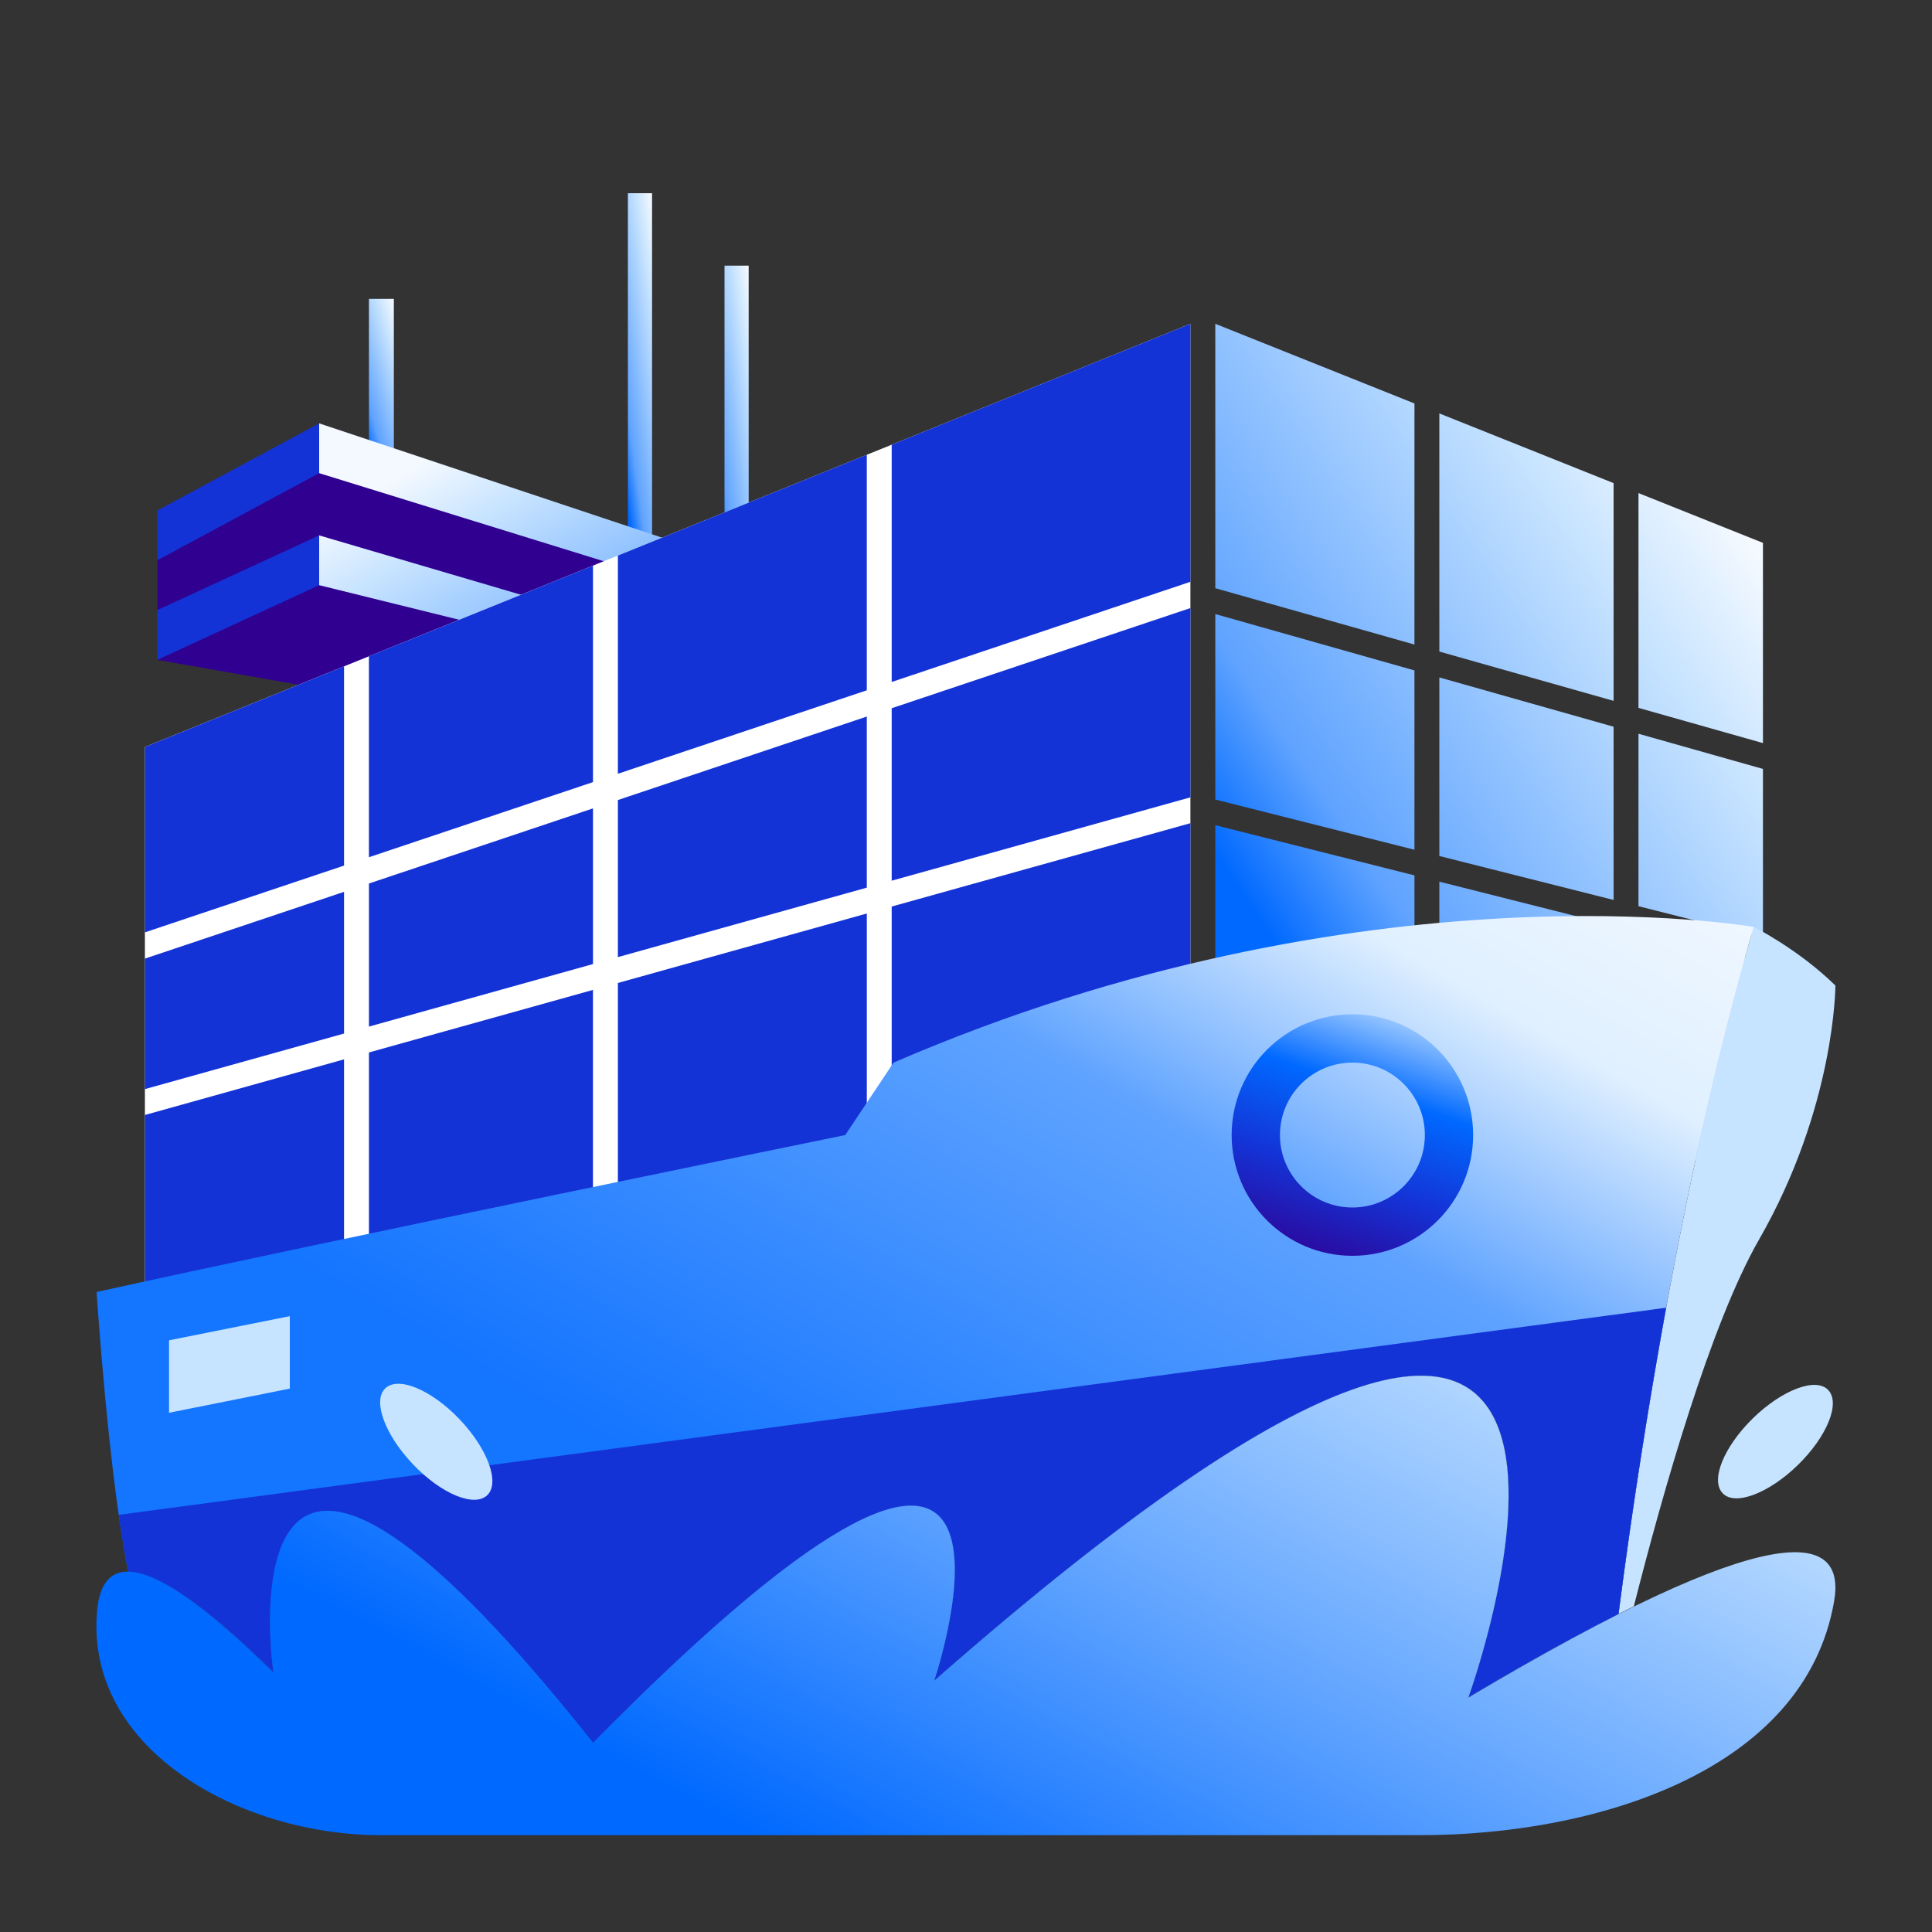 <?xml version="1.0" encoding="utf-8"?>
<svg xmlns="http://www.w3.org/2000/svg" fill="none" height="80" width="80">
  <rect width="100%" height="100%" fill="#333333" stroke="none"/>
  <path d="M15.277 12.377h1.031v7.215h-1.031z" fill="url(#a)"/>
  <path d="M26 8h1v15h-1z" fill="url(#b)"/>
  <path d="M30 11h1v15h-1z" fill="url(#c)"/>
  <path d="M41.562 33.508 6.515 27.323l6.185-4.638 21.646 3.607z" fill="#300091"/>
  <path clip-rule="evenodd" d="m38.985 26.664-4.123-1.918-21.647-7.215v6.7l25.77 6.366z" fill="url(#d)" fill-rule="evenodd"/>
  <path d="m6.515 21.139 6.7-3.608v6.7l-6.7 3.092z" fill="#1433D6"/>
  <path clip-rule="evenodd" d="m42.077 29.145-7.215-2.853-21.647-6.7v2.577l28.862 8.489z" fill="#300091" fill-rule="evenodd"/>
  <path d="m6.515 23.2 6.7-3.608v2.577l-6.7 3.093z" fill="#300091"/>
  <path d="m6 30.93 43.292-17.522v31.438L6 54.123z" fill="#fff"/>
  <path clip-rule="evenodd" d="M14.246 27.593 6 30.931v7.676l8.246-2.765zm1.03-.417v8.32l9.278-3.11v-8.965zm10.309-4.172v9.036l10.307-3.456v-9.753zm11.338-4.59v9.825l12.37-4.148V13.408zm12.37 6.764-12.37 4.148v7.142l12.37-3.452zm0 8.908-12.37 3.452v9.885h-1.03v-9.597l-10.308 2.877v9.223l23.707-5.08zm-24.74 16.061V40.99l-9.276 2.59v8.555zm-10.307 2.209v-8.49L6 46.169v7.955zM6 45.098l8.246-2.301v-5.868L6 39.694zm18.554-5.178-9.277 2.589v-5.925l9.277-3.11zm11.338-3.164-10.307 2.876v-6.504l10.307-3.457z" fill="#1433D6" fill-rule="evenodd"/>
  <path clip-rule="evenodd" d="m58.57 16.706-8.247-3.298v10.948l8.246 2.333zm-8.247 8.721v7.68l8.246 2.079V27.76zm0 8.742v9.646L73 48.618v-8.73l-5.154-1.3v2.65h-1.03v-2.91l-7.216-1.82v4.73h-1.03v-4.99zM73 38.825V31.84l-5.154-1.457v7.141zm0-8.055v-8.291l-5.154-2.062v8.895zm-6.185-10.765v9.016L59.6 26.98v-9.862zm0 10.087v7.173l-7.215-1.82v-7.394z" fill="url(#e)" fill-rule="evenodd"/>
  <path d="M67.65 66.529c1.211-4.776 3.184-11.707 5.186-15.197C76 45.817 76 40.808 76 40.808c-1.552-1.518-3.384-2.429-3.384-2.429-2.853 9.876-4.616 20.904-5.597 28.453.21-.112.43-.213.63-.314z" fill="#C6E3FF"/>
  <path d="M11.322 69.252S8.89 52.425 24.558 72.166c20.174-20.47 14.127-2.58 14.127-2.58 32.82-28.807 22.117.698 22.117.698 2.413-1.437 4.465-2.57 6.217-3.45.981-7.549 2.743-18.578 5.597-28.453 0 0-16.123-2.81-35.616 5.619l-2 3s-22 4.5-31 6.5c0 0 .494 7.596 1.315 11.583 1.091.02 2.953 1.154 6.007 4.159z" fill="url(#f)"/>
  <path clip-rule="evenodd" d="m11.32 69.24.002.012v-.01zm57.672-15.09a250 250 0 0 0-1.973 12.684c-1.752.88-3.804 2.013-6.217 3.45 0 0 10.703-29.505-22.117-.698 0 0 6.047-17.89-14.127 2.58C9.13 52.729 11.252 68.743 11.321 69.24c-3.053-3.004-4.915-4.137-6.006-4.157-.143-.695-.276-1.5-.399-2.355z" fill="#1433D6" fill-rule="evenodd"/>
  <circle cx="56" cy="47" r="4" stroke="url(#g)" stroke-width="2"/>
  <path d="m7 55.5 5-1v3l-5 1zm64.334 6.334c.51.537 1.912 0 3.114-1.173 1.211-1.184 1.772-2.57 1.251-3.107-.51-.536-1.912 0-3.114 1.174-1.21 1.184-1.772 2.57-1.251 3.106m-51.152.073c.53-.516 0-1.933-1.161-3.147-1.172-1.224-2.544-1.791-3.074-1.265-.53.516 0 1.933 1.161 3.147 1.172 1.224 2.543 1.79 3.074 1.265" fill="#C6E3FF"/>
  <path d="M60.802 70.294c12.697-7.555 15.642-6.89 15.146-3.998-1.217 7.087-9.943 9.694-17.133 9.694H15.76c-5.778.001-12.25-3.531-11.74-9.287.202-2.28 1.917-2.757 7.3 2.55 0 0-2.44-16.846 13.238 2.912 20.183-20.479 14.126-2.57 14.126-2.57 32.81-28.816 22.117.698 22.117.698" fill="url(#h)"/>
  <defs>
    <linearGradient gradientUnits="userSpaceOnUse" id="a" x1="16.225" x2="13.332" y1="12.216" y2="13.066">
      <stop stop-color="#F4F9FF"/>
      <stop offset=".211" stop-color="#C6E3FF"/>
      <stop offset=".727" stop-color="#5FA3FF"/>
      <stop offset=".906" stop-color="#0069FF"/>
    </linearGradient>
    <linearGradient gradientUnits="userSpaceOnUse" id="b" x1="26.92" x2="23.927" y1="7.665" y2="8.076">
      <stop stop-color="#F4F9FF"/>
      <stop offset=".211" stop-color="#C6E3FF"/>
      <stop offset=".727" stop-color="#5FA3FF"/>
      <stop offset=".906" stop-color="#0069FF"/>
    </linearGradient>
    <linearGradient gradientUnits="userSpaceOnUse" id="c" x1="30.92" x2="27.927" y1="10.665" y2="11.075">
      <stop stop-color="#F4F9FF"/>
      <stop offset=".211" stop-color="#C6E3FF"/>
      <stop offset=".727" stop-color="#5FA3FF"/>
      <stop offset=".906" stop-color="#0069FF"/>
    </linearGradient>
    <linearGradient gradientUnits="userSpaceOnUse" id="d" x1="19.5" x2="27.307" y1="18" y2="31.695">
      <stop stop-color="#F4F9FF"/>
      <stop offset=".211" stop-color="#C6E3FF"/>
      <stop offset=".727" stop-color="#5FA3FF"/>
      <stop offset=".906" stop-color="#0069FF"/>
    </linearGradient>
    <linearGradient gradientUnits="userSpaceOnUse" id="e" x1="70.5" x2="46.991" y1="19.5" y2="35.136">
      <stop stop-color="#F4F9FF"/>
      <stop offset=".211" stop-color="#C6E3FF"/>
      <stop offset=".727" stop-color="#5FA3FF"/>
      <stop offset=".906" stop-color="#0069FF"/>
    </linearGradient>
    <linearGradient gradientUnits="userSpaceOnUse" id="f" x1="73" x2="47.271" y1="35" y2="79.557">
      <stop stop-color="#F4F9FF"/>
      <stop offset=".218" stop-color="#E0F0FF"/>
      <stop offset=".432" stop-color="#5FA3FF"/>
      <stop offset=".88" stop-color="#1475FF"/>
    </linearGradient>
    <linearGradient gradientUnits="userSpaceOnUse" id="g" x1="54.222" x2="58.222" y1="52.778" y2="41.222">
      <stop stop-color="#300091"/>
      <stop offset=".346" stop-color="#1433D6"/>
      <stop offset=".654" stop-color="#0069FF"/>
      <stop offset=".99" stop-color="#C6E3FF"/>
    </linearGradient>
    <linearGradient gradientUnits="userSpaceOnUse" id="h" x1="51.5" x2="28" y1="36" y2="79.5">
      <stop stop-color="#F4F9FF"/>
      <stop offset=".211" stop-color="#C6E3FF"/>
      <stop offset=".584" stop-color="#5FA3FF"/>
      <stop offset=".906" stop-color="#0069FF"/>
    </linearGradient>
  </defs>
</svg>